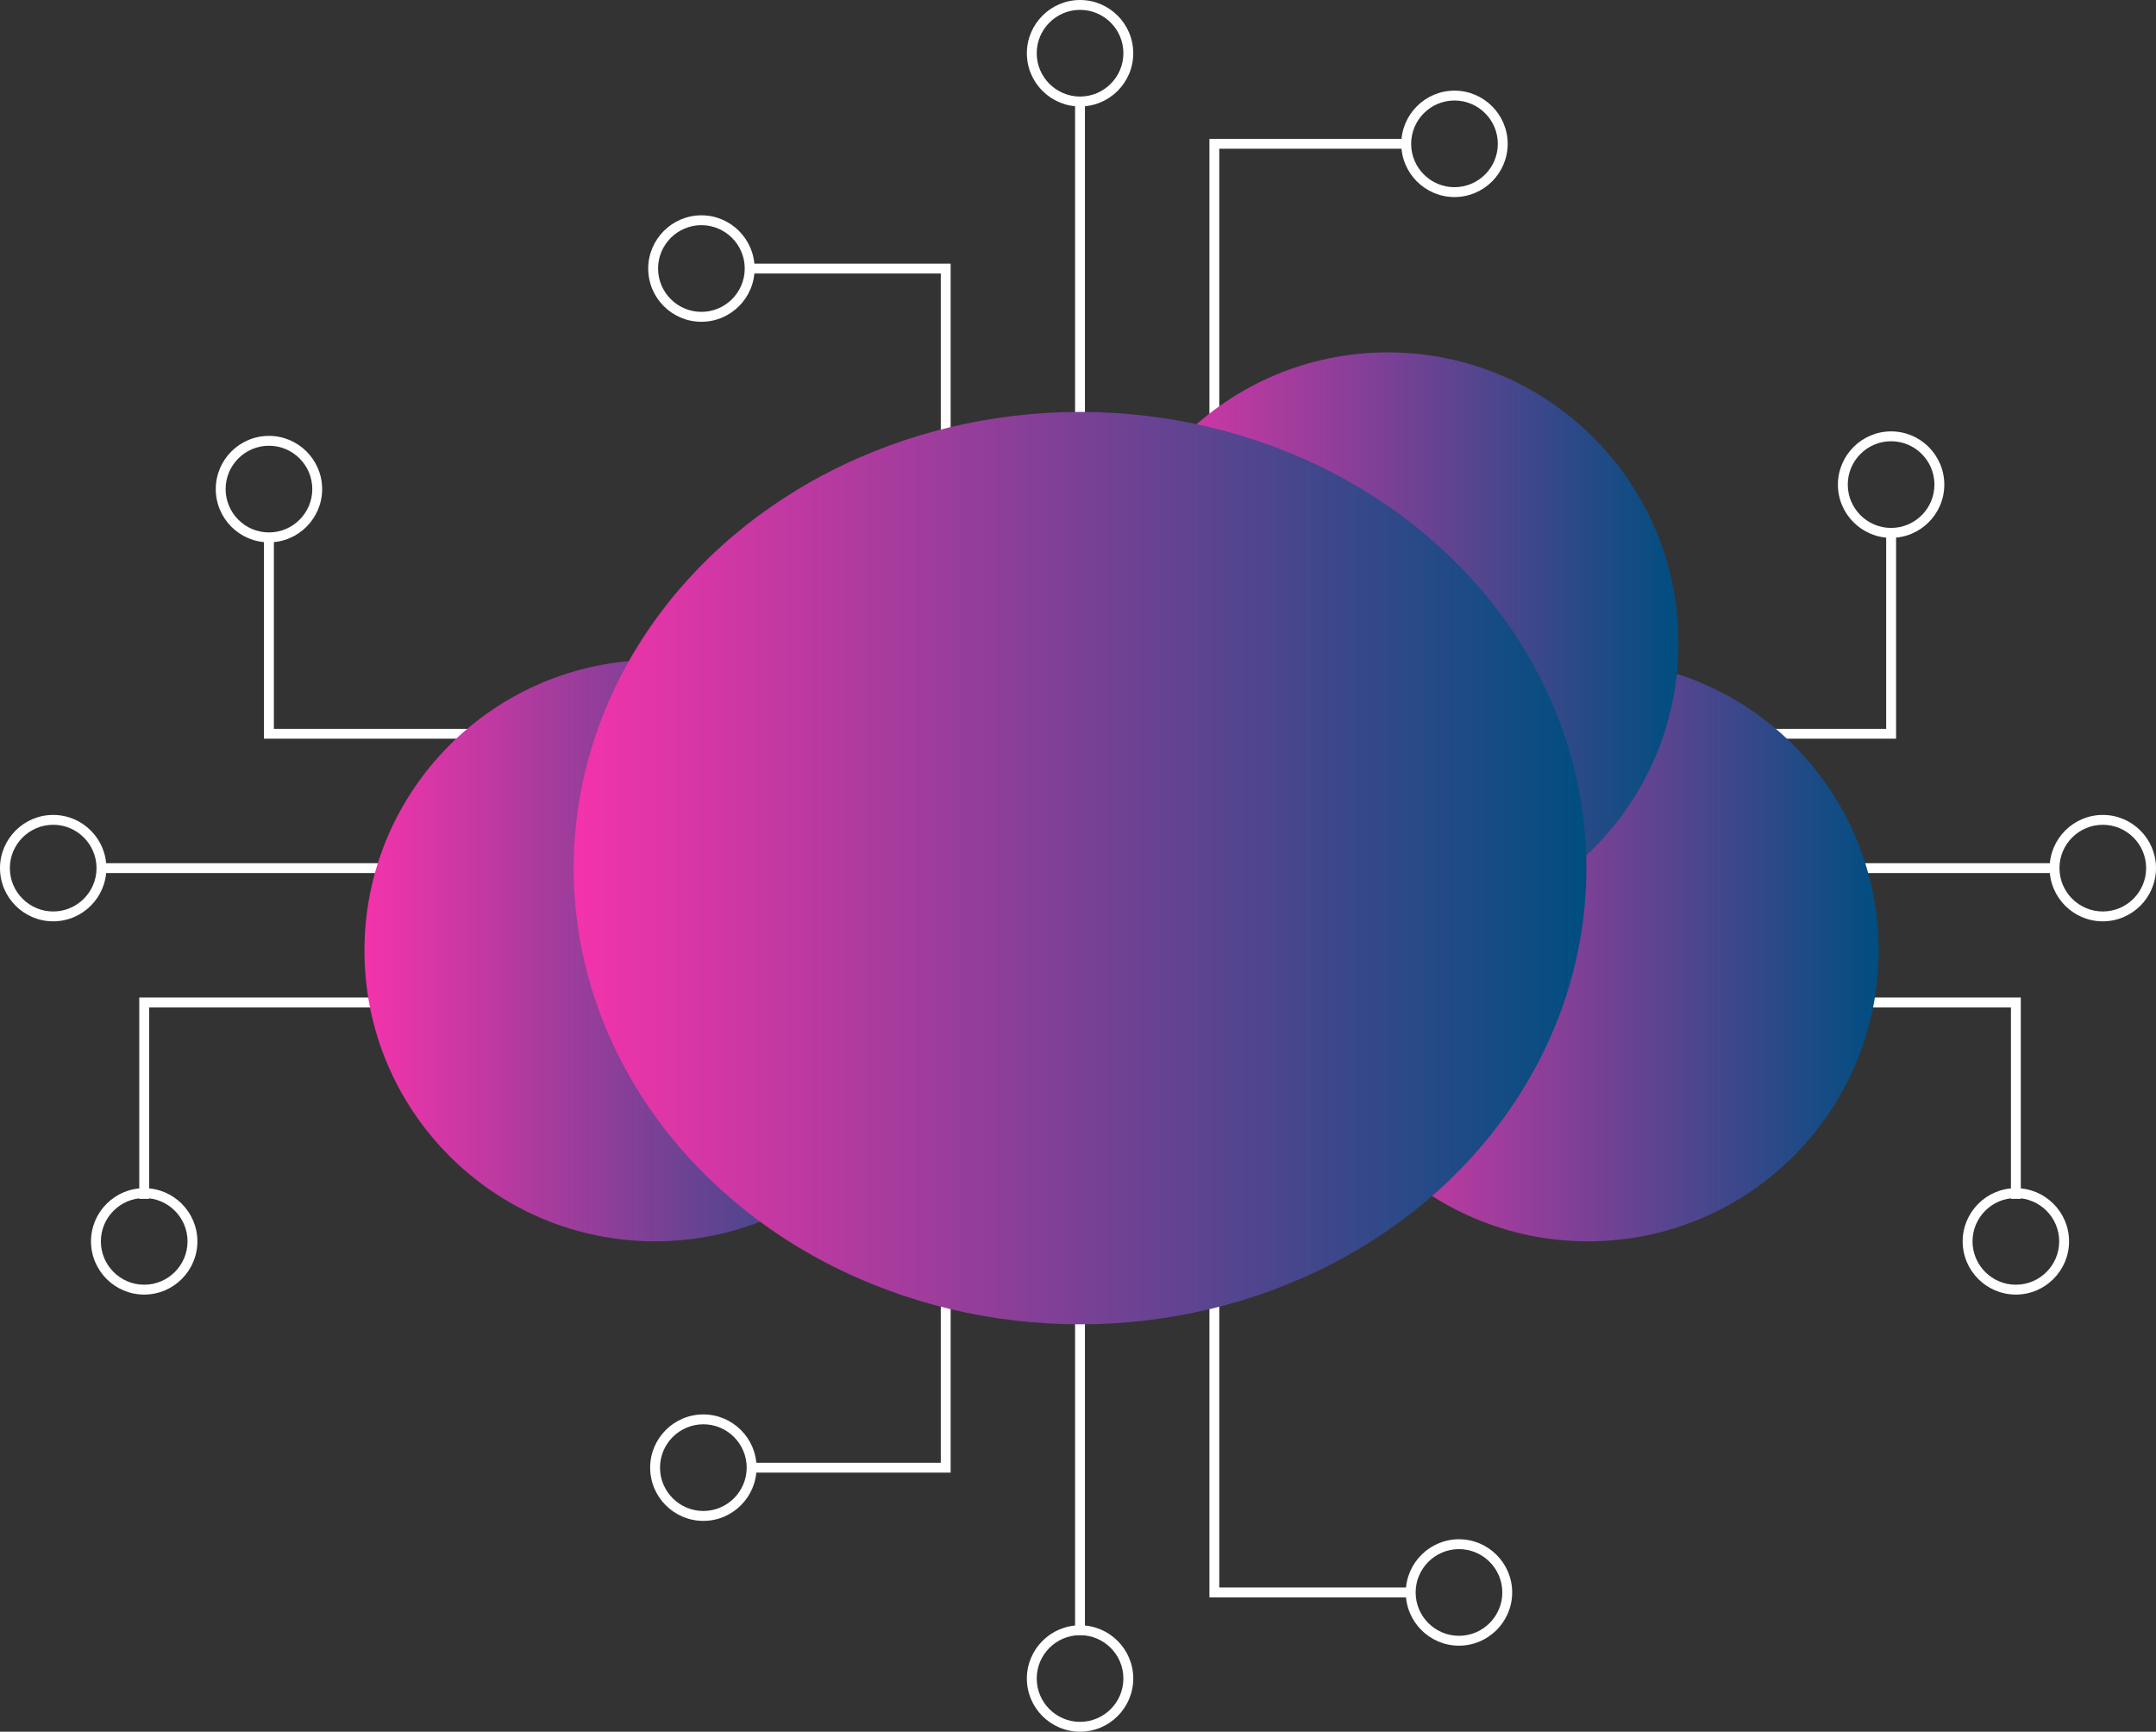 <svg xmlns="http://www.w3.org/2000/svg" xmlns:xlink="http://www.w3.org/1999/xlink" id="uuid-520bd48f-3e58-4869-b59c-0e8a7a0a7c42" viewBox="0 0 398 319.62"><rect x="0" y="0" width="398" height="319.62" fill="#333333" stroke="none"/><defs><style>.uuid-c1215acd-b153-44b4-bef8-23312d388f72{fill:#fff;}.uuid-ec84e402-d8f6-4365-8fad-35a01dde0919{fill:url(#uuid-b2e9f927-f0b4-4983-a5bf-87cd242f7514);}.uuid-35ccd931-4e80-4fd3-8ca1-b33dd4492890{fill:url(#uuid-4cb81049-d1e9-4acd-8836-2e5098728b6a);}.uuid-77271b30-7402-4b9d-ac35-13c8d7d8f034{fill:url(#uuid-dd56d713-94dd-41f4-aed8-9357b1f5586e);}.uuid-b7e18bc7-3170-470e-9bf7-0de851e63894{fill:url(#uuid-01723c8c-b89e-448b-9304-fc7c1c4cd932);}</style><linearGradient id="uuid-b2e9f927-f0b4-4983-a5bf-87cd242f7514" x1="67.28" y1="175.46" x2="174.58" y2="175.46" gradientUnits="userSpaceOnUse"><stop offset="0" stop-color="#f433ab"></stop><stop offset="1" stop-color="#004e80"></stop></linearGradient><linearGradient id="uuid-dd56d713-94dd-41f4-aed8-9357b1f5586e" x1="239.5" x2="346.8" xlink:href="#uuid-b2e9f927-f0b4-4983-a5bf-87cd242f7514"></linearGradient><linearGradient id="uuid-4cb81049-d1e9-4acd-8836-2e5098728b6a" x1="202.55" y1="118.69" x2="309.85" y2="118.69" xlink:href="#uuid-b2e9f927-f0b4-4983-a5bf-87cd242f7514"></linearGradient><linearGradient id="uuid-01723c8c-b89e-448b-9304-fc7c1c4cd932" x1="105.91" y1="160.23" x2="292.84" y2="160.23" xlink:href="#uuid-b2e9f927-f0b4-4983-a5bf-87cd242f7514"></linearGradient></defs><g id="uuid-a6c4219e-653d-4d21-8920-86ae028256a9"><rect class="uuid-c1215acd-b153-44b4-bef8-23312d388f72" x="198.46" y="18.66" width="1.82" height="141.57"></rect><polygon class="uuid-c1215acd-b153-44b4-bef8-23312d388f72" points="175.49 137.29 173.67 137.29 173.67 50.48 138.33 50.48 138.33 48.66 175.49 48.66 175.49 137.29"></polygon><polygon class="uuid-c1215acd-b153-44b4-bef8-23312d388f72" points="225.08 114.27 223.26 114.27 223.26 25.63 260.42 25.63 260.42 27.45 225.08 27.45 225.08 114.27"></polygon><rect class="uuid-c1215acd-b153-44b4-bef8-23312d388f72" x="198.46" y="160.23" width="1.82" height="141.57"></rect><polygon class="uuid-c1215acd-b153-44b4-bef8-23312d388f72" points="175.49 271.8 138.33 271.8 138.33 269.98 173.67 269.98 173.67 183.16 175.49 183.16 175.49 271.8"></polygon><polygon class="uuid-c1215acd-b153-44b4-bef8-23312d388f72" points="260.42 294.83 223.26 294.83 223.26 206.19 225.08 206.19 225.08 293 260.42 293 260.42 294.83"></polygon><rect class="uuid-c1215acd-b153-44b4-bef8-23312d388f72" x="238.44" y="159.32" width="141.57" height="1.82"></rect><polygon class="uuid-c1215acd-b153-44b4-bef8-23312d388f72" points="350.02 136.34 261.38 136.34 261.38 134.52 348.19 134.52 348.19 99.18 350.02 99.18 350.02 136.34"></polygon><polygon class="uuid-c1215acd-b153-44b4-bef8-23312d388f72" points="373.04 221.27 371.22 221.27 371.22 185.94 284.41 185.94 284.41 184.11 373.04 184.11 373.04 221.27"></polygon><rect class="uuid-c1215acd-b153-44b4-bef8-23312d388f72" x="18.74" y="159.32" width="141.57" height="1.82"></rect><polygon class="uuid-c1215acd-b153-44b4-bef8-23312d388f72" points="137.37 136.34 48.73 136.34 48.73 99.18 50.56 99.18 50.56 134.52 137.37 134.52 137.37 136.34"></polygon><polygon class="uuid-c1215acd-b153-44b4-bef8-23312d388f72" points="27.53 221.27 25.71 221.27 25.71 184.11 114.34 184.11 114.34 185.94 27.53 185.94 27.53 221.27"></polygon><path class="uuid-c1215acd-b153-44b4-bef8-23312d388f72" d="m49.65,100.1c-5.42,0-9.82-4.41-9.82-9.83s4.41-9.82,9.82-9.82,9.82,4.41,9.82,9.82-4.41,9.83-9.82,9.83Zm0-17.83c-4.41,0-8,3.59-8,8s3.59,8,8,8,8-3.59,8-8-3.59-8-8-8Z"></path><path class="uuid-c1215acd-b153-44b4-bef8-23312d388f72" d="m9.82,170.05c-5.42,0-9.82-4.41-9.82-9.82s4.41-9.82,9.82-9.82,9.82,4.41,9.82,9.82-4.41,9.82-9.82,9.82Zm0-17.82c-4.41,0-8,3.59-8,8s3.59,8,8,8,8-3.59,8-8-3.59-8-8-8Z"></path><path class="uuid-c1215acd-b153-44b4-bef8-23312d388f72" d="m26.62,238.94c-5.42,0-9.82-4.41-9.82-9.82s4.41-9.82,9.82-9.82,9.82,4.41,9.82,9.82-4.41,9.82-9.82,9.82Zm0-17.82c-4.41,0-8,3.59-8,8s3.59,8,8,8,8-3.59,8-8-3.59-8-8-8Z"></path><path class="uuid-c1215acd-b153-44b4-bef8-23312d388f72" d="m129.84,280.71c-5.42,0-9.82-4.41-9.82-9.83s4.41-9.82,9.82-9.82,9.82,4.41,9.82,9.82-4.41,9.83-9.82,9.83Zm0-17.83c-4.41,0-8,3.59-8,8s3.59,8,8,8,8-3.59,8-8-3.59-8-8-8Z"></path><path class="uuid-c1215acd-b153-44b4-bef8-23312d388f72" d="m199.38,319.62c-5.42,0-9.82-4.41-9.82-9.82s4.41-9.82,9.82-9.82,9.82,4.41,9.82,9.82-4.41,9.82-9.82,9.82Zm0-17.82c-4.41,0-8,3.59-8,8s3.59,8,8,8,8-3.59,8-8-3.59-8-8-8Z"></path><path class="uuid-c1215acd-b153-44b4-bef8-23312d388f72" d="m269.33,303.74c-5.42,0-9.82-4.41-9.82-9.82s4.41-9.82,9.82-9.82,9.82,4.41,9.82,9.82-4.41,9.82-9.82,9.82Zm0-17.82c-4.41,0-8,3.59-8,8s3.59,8,8,8,8-3.59,8-8-3.59-8-8-8Z"></path><path class="uuid-c1215acd-b153-44b4-bef8-23312d388f72" d="m372.13,238.94c-5.42,0-9.82-4.41-9.82-9.82s4.41-9.82,9.82-9.82,9.82,4.41,9.82,9.82-4.41,9.82-9.82,9.82Zm0-17.82c-4.41,0-8,3.59-8,8s3.59,8,8,8,8-3.59,8-8-3.59-8-8-8Z"></path><path class="uuid-c1215acd-b153-44b4-bef8-23312d388f72" d="m388.18,170.05c-5.42,0-9.82-4.41-9.82-9.82s4.41-9.82,9.82-9.82,9.82,4.41,9.82,9.82-4.41,9.82-9.82,9.82Zm0-17.82c-4.41,0-8,3.59-8,8s3.59,8,8,8,8-3.59,8-8-3.59-8-8-8Z"></path><path class="uuid-c1215acd-b153-44b4-bef8-23312d388f72" d="m349.1,99.27c-5.42,0-9.82-4.41-9.82-9.82s4.41-9.83,9.82-9.83,9.82,4.41,9.82,9.83-4.41,9.82-9.82,9.82Zm0-17.83c-4.41,0-8,3.59-8,8s3.59,8,8,8,8-3.59,8-8-3.59-8-8-8Z"></path><path class="uuid-c1215acd-b153-44b4-bef8-23312d388f72" d="m268.5,36.37c-5.42,0-9.82-4.41-9.82-9.82s4.41-9.82,9.82-9.82,9.82,4.41,9.82,9.82-4.41,9.82-9.82,9.82Zm0-17.82c-4.41,0-8,3.59-8,8s3.59,8,8,8,8-3.59,8-8-3.59-8-8-8Z"></path><path class="uuid-c1215acd-b153-44b4-bef8-23312d388f72" d="m199.38,19.65c-5.42,0-9.82-4.41-9.82-9.82s4.41-9.83,9.82-9.83,9.82,4.41,9.82,9.83-4.41,9.82-9.82,9.82Zm0-17.83c-4.41,0-8,3.59-8,8s3.59,8,8,8,8-3.59,8-8-3.59-8-8-8Z"></path><path class="uuid-c1215acd-b153-44b4-bef8-23312d388f72" d="m129.48,59.39c-5.42,0-9.82-4.41-9.82-9.82s4.41-9.83,9.82-9.83,9.82,4.41,9.82,9.83-4.41,9.82-9.82,9.82Zm0-17.83c-4.41,0-8,3.59-8,8s3.59,8,8,8,8-3.59,8-8-3.59-8-8-8Z"></path><circle class="uuid-ec84e402-d8f6-4365-8fad-35a01dde0919" cx="120.93" cy="175.46" r="53.65"></circle><circle class="uuid-77271b30-7402-4b9d-ac35-13c8d7d8f034" cx="293.15" cy="175.46" r="53.65"></circle><circle class="uuid-35ccd931-4e80-4fd3-8ca1-b33dd4492890" cx="256.2" cy="118.69" r="53.65"></circle><ellipse class="uuid-b7e18bc7-3170-470e-9bf7-0de851e63894" cx="199.38" cy="160.23" rx="93.47" ry="84.2"></ellipse></g></svg>